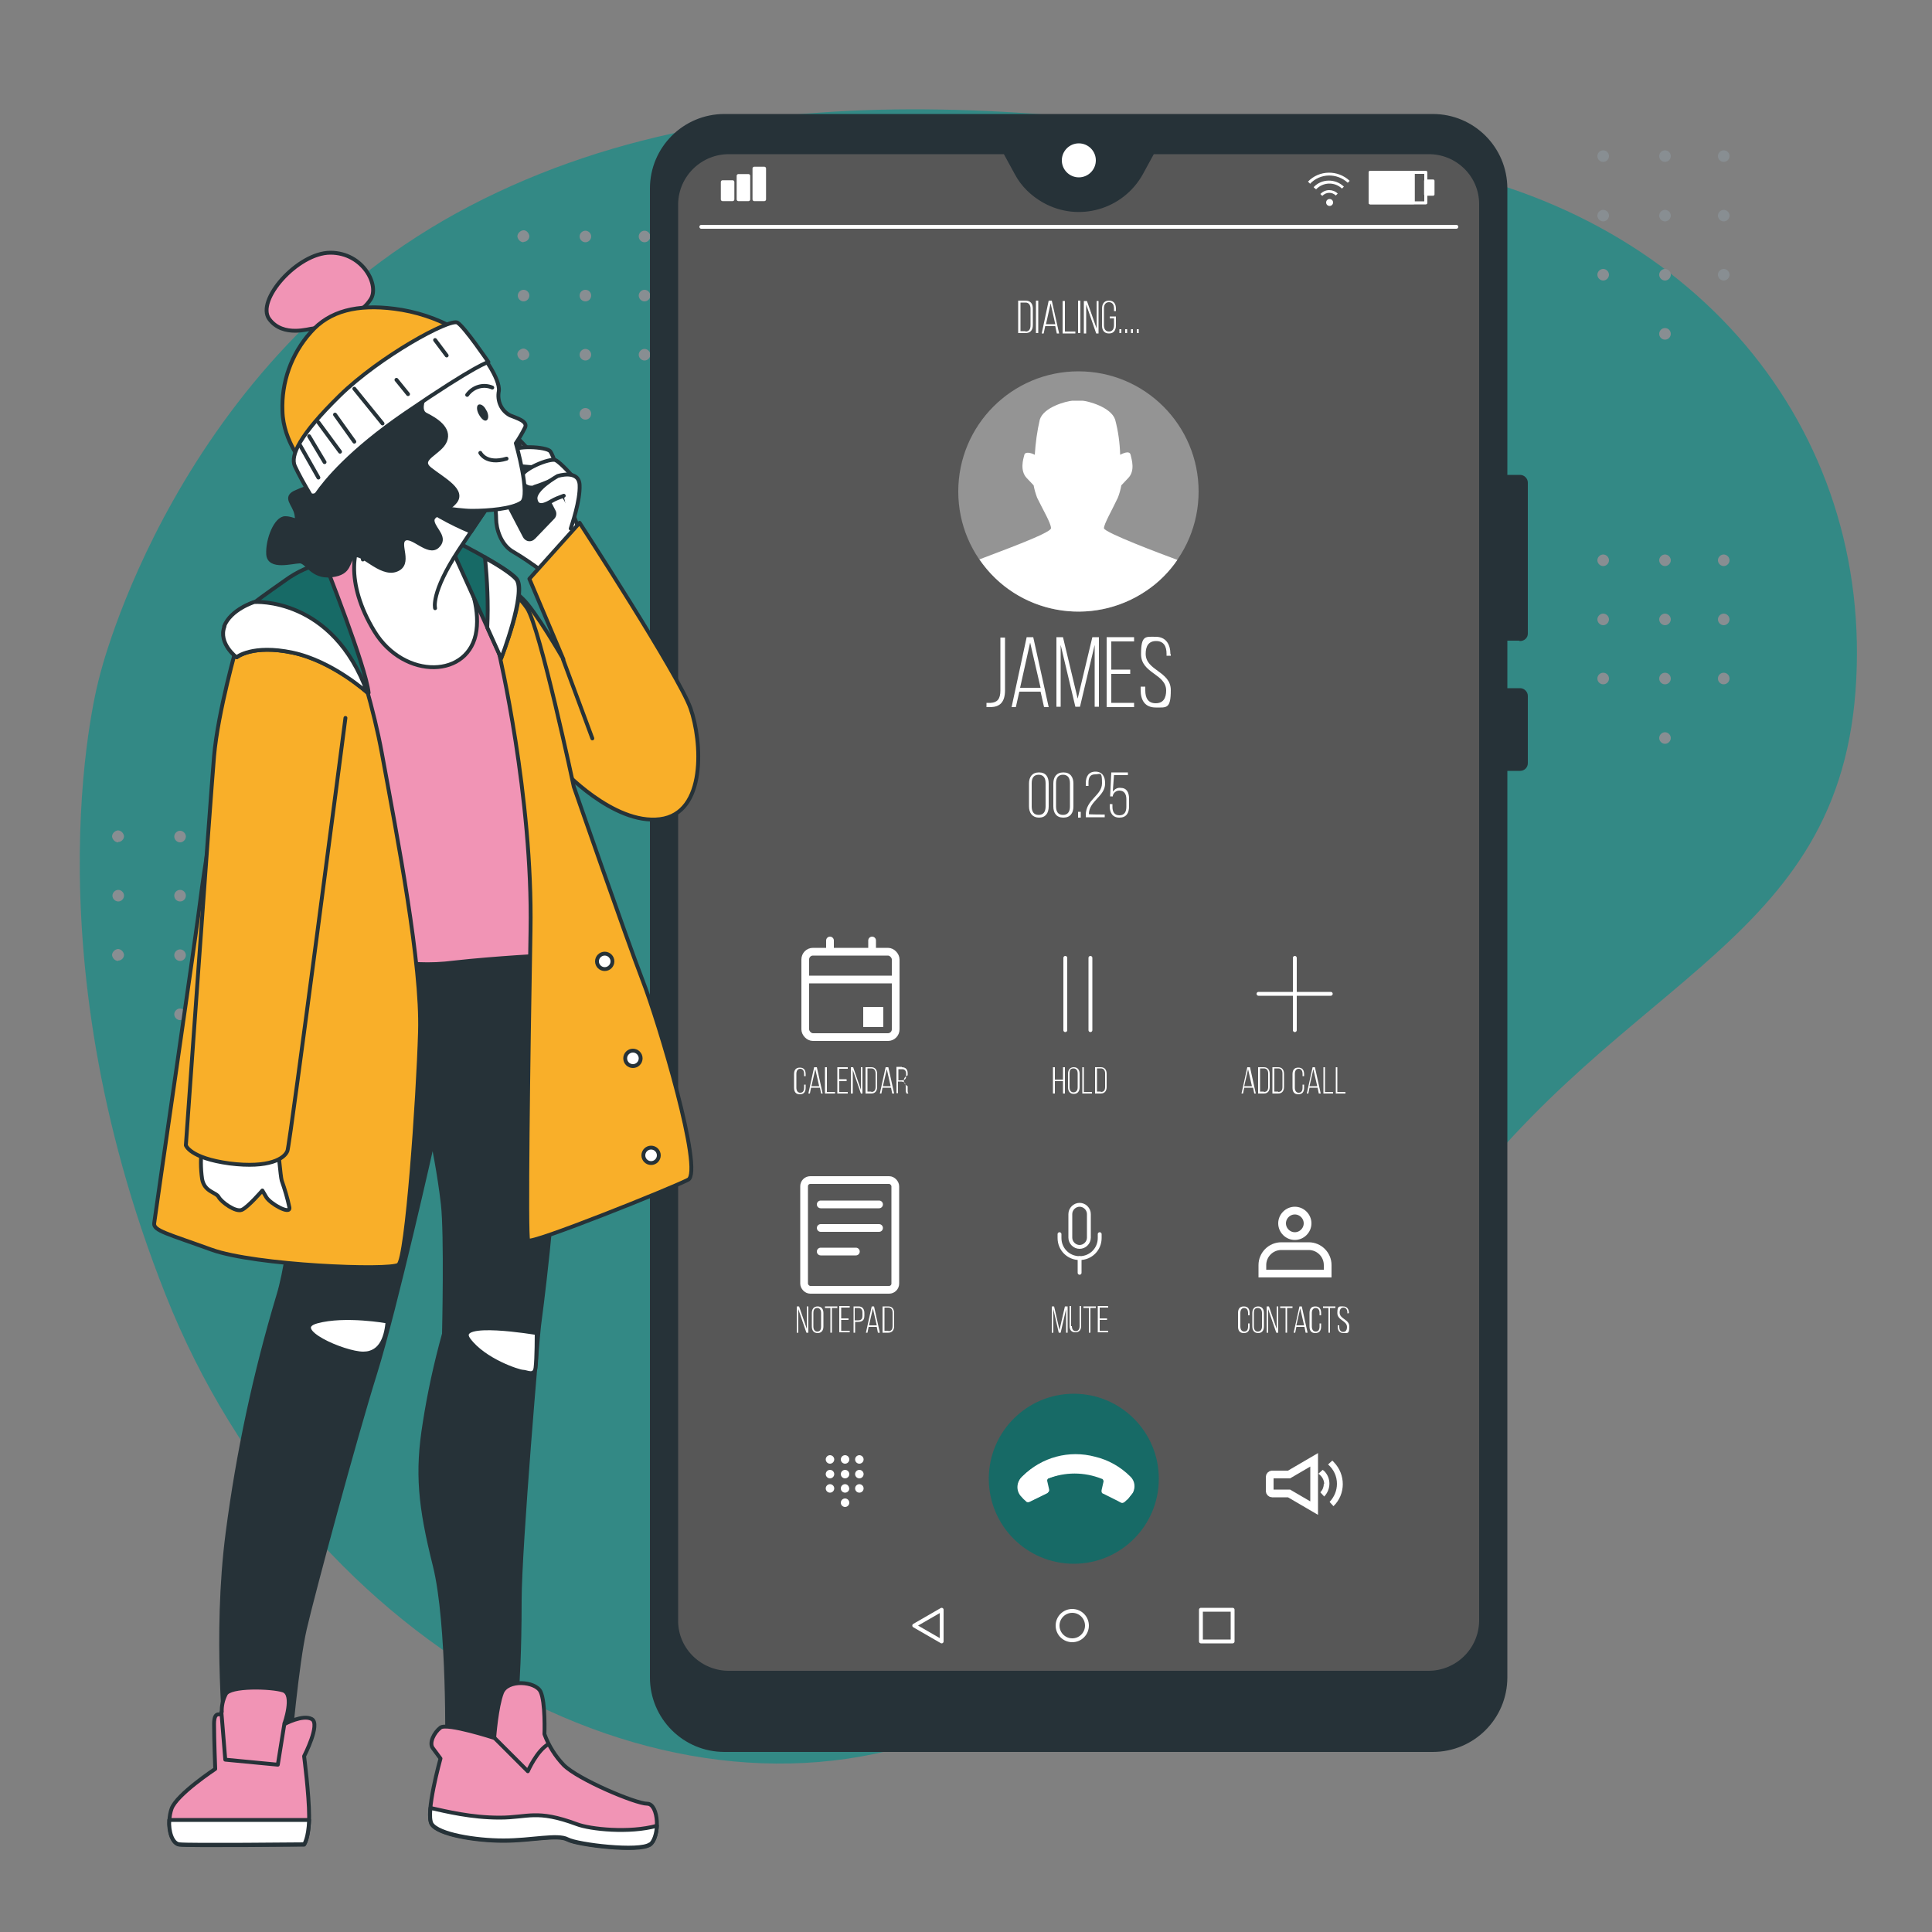 <?xml version="1.0" encoding="UTF-8"?>
<svg id="Layer_1" xmlns="http://www.w3.org/2000/svg" version="1.1" viewBox="0 0 500 500">
  <rect x="0" y="0" width="500" height="500" fill="#808080" stroke="none"/>
  <!-- Generator: Adobe Illustrator 29.0.1, SVG Export Plug-In . SVG Version: 2.1.0 Build 192)  -->
  <defs>
    <style>
      .st0 {
        fill: #338985;
      }

      .st1 {
        fill: #575757;
      }

      .st1, .st2, .st3, .st4, .st5, .st6, .st7, .st8, .st9, .st10, .st11 {
        stroke-linejoin: round;
      }

      .st1, .st2, .st3, .st4, .st5, .st6, .st7, .st8, .st9, .st10, .st11, .st12, .st13 {
        stroke-linecap: round;
      }

      .st1, .st2, .st14, .st6, .st7, .st8, .st9, .st11 {
        stroke: #263238;
      }

      .st2, .st15 {
        fill: #176a66;
      }

      .st3 {
        stroke-width: .9px;
      }

      .st3, .st4, .st5, .st10, .st12, .st13, .st16 {
        stroke: #fff;
      }

      .st3, .st4, .st6, .st17, .st18 {
        fill: #fff;
      }

      .st4 {
        stroke-width: .7px;
      }

      .st19, .st11 {
        fill: #263238;
      }

      .st5 {
        stroke-width: .8px;
      }

      .st5, .st14, .st7, .st10, .st12, .st13, .st16 {
        fill: none;
      }

      .st14, .st12, .st13, .st16 {
        stroke-miterlimit: 10;
      }

      .st8 {
        fill: #f194b5;
      }

      .st9 {
        fill: #f9af29;
      }

      .st20 {
        fill: #888e92;
      }

      .st18 {
        isolation: isolate;
        opacity: .7;
      }

      .st18, .st21 {
        display: none;
      }

      .st22 {
        fill: #949494;
      }

      .st13, .st16 {
        stroke-width: 2px;
      }
    </style>
  </defs>
  <g id="freepik--background-simple--inject-44">
    <path class="st0" d="M25.7,175.3s19.4-82.1,95.9-122c76.5-39.9,167.8-22.9,242.1-11.2,74.3,11.7,121.6,68.6,116.5,136.8-5.1,68.2-65,74.6-110.7,143-45.8,68.4-48.1,93.8-121.8,125.3-73.7,31.4-168.4-20.3-204.8-112C6.5,243.5,25.7,175.3,25.7,175.3Z"/>
    <path class="st18" d="M25.7,175.3s19.4-82.1,95.9-122c76.5-39.9,167.8-22.9,242.1-11.2,74.3,11.7,121.6,68.6,116.5,136.8-5.1,68.2-65,74.6-110.7,143-45.8,68.4-48.1,93.8-121.8,125.3-73.7,31.4-168.4-20.3-204.8-112C6.5,243.5,25.7,175.3,25.7,175.3Z"/>
  </g>
  <g id="freepik--Graphics--inject-44">
    <path class="st20" d="M414.9,146.5c-.8,0-1.5-.7-1.5-1.5,0-.8.7-1.5,1.5-1.5.8,0,1.5.7,1.5,1.5s-.7,1.5-1.5,1.5h0Z"/>
    <path class="st20" d="M430.9,146.5c-.8,0-1.5-.7-1.5-1.5,0-.8.7-1.5,1.5-1.5.8,0,1.5.7,1.5,1.5s-.7,1.5-1.5,1.5h0Z"/>
    <path class="st20" d="M446.1,146.5c-.8,0-1.5-.7-1.5-1.5,0-.8.7-1.5,1.5-1.5.8,0,1.5.7,1.5,1.5s-.7,1.5-1.5,1.5h0Z"/>
    <path class="st20" d="M414.9,161.8c-.8,0-1.5-.7-1.5-1.5,0-.8.7-1.5,1.5-1.5.8,0,1.5.7,1.5,1.5,0,0,0,0,0,0,0,.8-.7,1.5-1.5,1.5Z"/>
    <path class="st20" d="M430.9,161.8c-.8,0-1.5-.7-1.5-1.5,0-.8.7-1.5,1.5-1.5.8,0,1.5.7,1.5,1.5,0,0,0,0,0,0,0,.8-.7,1.5-1.5,1.5Z"/>
    <path class="st20" d="M446.1,161.8c-.8,0-1.5-.7-1.5-1.5,0-.8.7-1.5,1.5-1.5.8,0,1.5.7,1.5,1.5,0,0,0,0,0,0,0,.8-.7,1.5-1.5,1.5Z"/>
    <circle class="st20" cx="414.9" cy="175.6" r="1.5"/>
    <circle class="st20" cx="430.9" cy="175.6" r="1.5"/>
    <circle class="st20" cx="446.1" cy="175.6" r="1.5"/>
    <path class="st20" d="M430.9,192.5c-.8,0-1.5-.7-1.5-1.5,0-.8.7-1.5,1.5-1.5.8,0,1.5.7,1.5,1.5,0,0,0,0,0,0,0,.8-.7,1.5-1.5,1.5Z"/>
    <circle class="st20" cx="414.9" cy="40.4" r="1.5"/>
    <circle class="st20" cx="430.9" cy="40.4" r="1.5"/>
    <circle class="st20" cx="446.1" cy="40.4" r="1.5"/>
    <path class="st20" d="M414.9,57.3c-.8,0-1.5-.7-1.5-1.5,0-.8.7-1.5,1.5-1.5.8,0,1.5.7,1.5,1.5,0,0,0,0,0,0,0,.8-.7,1.5-1.5,1.5Z"/>
    <path class="st20" d="M430.9,57.3c-.8,0-1.5-.7-1.5-1.5,0-.8.7-1.5,1.5-1.5.8,0,1.5.7,1.5,1.5,0,0,0,0,0,0,0,.8-.7,1.5-1.5,1.5Z"/>
    <path class="st20" d="M446.1,57.3c-.8,0-1.5-.7-1.5-1.5,0-.8.7-1.5,1.5-1.5.8,0,1.5.7,1.5,1.5,0,0,0,0,0,0,0,.8-.7,1.5-1.5,1.5Z"/>
    <path class="st20" d="M414.9,72.6c-.8,0-1.5-.7-1.5-1.5,0-.8.7-1.5,1.5-1.5.8,0,1.5.7,1.5,1.5,0,0,0,0,0,0,0,.8-.7,1.5-1.5,1.5Z"/>
    <path class="st20" d="M430.9,72.6c-.8,0-1.5-.7-1.5-1.5,0-.8.7-1.5,1.5-1.5.8,0,1.5.7,1.5,1.5,0,0,0,0,0,0,0,.8-.7,1.5-1.5,1.5Z"/>
    <path class="st20" d="M446.1,72.6c-.8,0-1.5-.7-1.5-1.5,0-.8.7-1.5,1.5-1.5.8,0,1.5.7,1.5,1.5,0,0,0,0,0,0,0,.8-.7,1.5-1.5,1.5Z"/>
    <circle class="st20" cx="430.9" cy="86.4" r="1.5"/>
    <path class="st20" d="M30.6,218c-.8,0-1.5-.7-1.6-1.5,0-.8.7-1.5,1.5-1.6.8,0,1.5.7,1.6,1.5,0,0,0,0,0,0,0,.8-.7,1.5-1.5,1.5Z"/>
    <path class="st20" d="M46.6,218c-.8,0-1.5-.7-1.5-1.5,0-.8.7-1.5,1.5-1.5s1.5.7,1.5,1.5c0,0,0,0,0,0,0,.8-.7,1.5-1.5,1.5Z"/>
    <path class="st20" d="M61.9,218c-.8,0-1.5-.7-1.5-1.5,0-.8.7-1.5,1.5-1.5s1.5.7,1.5,1.5c0,0,0,0,0,0,0,.8-.7,1.5-1.5,1.5Z"/>
    <path class="st20" d="M30.6,233.3c-.8,0-1.5-.7-1.5-1.5,0-.8.7-1.5,1.5-1.5s1.5.7,1.5,1.5c0,0,0,0,0,0,0,.8-.7,1.5-1.5,1.5Z"/>
    <circle class="st20" cx="46.6" cy="231.8" r="1.5"/>
    <path class="st20" d="M61.9,233.3c-.8,0-1.5-.7-1.5-1.5s.7-1.5,1.5-1.5,1.5.7,1.5,1.5h0c0,.8-.7,1.5-1.5,1.5Z"/>
    <path class="st20" d="M30.6,248.7c-.8,0-1.5-.7-1.6-1.5,0-.8.7-1.5,1.5-1.6.8,0,1.5.7,1.6,1.5,0,0,0,0,0,0,0,.8-.7,1.5-1.5,1.5Z"/>
    <path class="st20" d="M46.6,248.7c-.8,0-1.5-.7-1.5-1.5,0-.8.7-1.5,1.5-1.5s1.5.7,1.5,1.5c0,0,0,0,0,0,0,.8-.7,1.5-1.5,1.5Z"/>
    <path class="st20" d="M61.9,248.7c-.8,0-1.5-.7-1.5-1.5,0-.8.7-1.5,1.5-1.5.8,0,1.5.7,1.5,1.5,0,0,0,0,0,0,0,.8-.7,1.5-1.5,1.5Z"/>
    <path class="st20" d="M46.6,264c-.8,0-1.5-.7-1.5-1.5,0-.8.7-1.5,1.5-1.5s1.5.7,1.5,1.5c0,0,0,0,0,0,0,.8-.7,1.5-1.5,1.5Z"/>
    <path class="st20" d="M135.5,62.7c-.8,0-1.5-.7-1.6-1.5,0-.8.7-1.5,1.5-1.6s1.5.7,1.6,1.5c0,0,0,0,0,0,0,.8-.7,1.5-1.5,1.5Z"/>
    <path class="st20" d="M151.5,62.7c-.8,0-1.5-.7-1.5-1.5s.7-1.5,1.5-1.5c.8,0,1.5.7,1.5,1.5,0,0,0,0,0,0,0,.8-.7,1.5-1.5,1.5Z"/>
    <path class="st20" d="M166.8,62.7c-.8,0-1.5-.7-1.5-1.5s.7-1.5,1.5-1.5c.8,0,1.5.7,1.5,1.5,0,0,0,0,0,0,0,.8-.7,1.5-1.5,1.5Z"/>
    <path class="st20" d="M135.5,78c-.8,0-1.5-.7-1.5-1.5,0-.8.7-1.5,1.5-1.5.8,0,1.5.7,1.5,1.5,0,0,0,0,0,0,0,.8-.7,1.5-1.5,1.5Z"/>
    <circle class="st20" cx="151.5" cy="76.5" r="1.5"/>
    <path class="st20" d="M166.8,78c-.8,0-1.5-.7-1.5-1.5s.7-1.5,1.5-1.5c.8,0,1.5.7,1.5,1.5h0c0,.8-.7,1.5-1.5,1.5Z"/>
    <path class="st20" d="M135.5,93.3c-.8,0-1.5-.7-1.6-1.5s.7-1.5,1.5-1.6c.8,0,1.5.7,1.6,1.5,0,0,0,0,0,0,0,.8-.7,1.5-1.5,1.5Z"/>
    <path class="st20" d="M151.5,93.3c-.8,0-1.5-.7-1.5-1.5s.7-1.5,1.5-1.5c.8,0,1.5.7,1.5,1.5,0,0,0,0,0,0,0,.8-.7,1.5-1.5,1.5Z"/>
    <path class="st20" d="M166.8,93.3c-.8,0-1.5-.7-1.5-1.5s.7-1.5,1.5-1.5c.8,0,1.5.7,1.5,1.5,0,0,0,0,0,0,0,.8-.7,1.5-1.5,1.5Z"/>
    <circle class="st20" cx="151.5" cy="107.1" r="1.5"/>
  </g>
  <g id="freepik--Device--inject-44">
    <path class="st11" d="M393.4,165.4c.8,0,1.5-.6,1.5-1.4,0,0,0,0,0,0v-39.1c0-.8-.7-1.5-1.5-1.5h-3.8V48.8c0-10.4-8.4-18.8-18.8-18.8h-183.3c-10.4,0-18.8,8.4-18.8,18.8v385.3c0,10.4,8.4,18.8,18.8,18.8h183.3c10.4,0,18.8-8.4,18.8-18.8v-235.1h3.8c.8,0,1.5-.6,1.5-1.5v-17.4c0-.8-.7-1.5-1.5-1.5h-3.8v-13.3h3.8ZM383.3,419.5c0,7.5-6.3,13.5-13.8,13.4,0,0,0,0,0,0h-180.7c-7.5.1-13.7-5.9-13.8-13.4,0,0,0,0,0,0V52.8c0-7.5,6.2-13.5,13.7-13.4,0,0,0,0,0,0h71.3l3,5.5c5,8.9,16.2,12.1,25.1,7.1,3-1.7,5.5-4.1,7.1-7.1l3-5.5h71.2c7.5,0,13.7,5.9,13.7,13.4,0,0,0,0,0,0v366.7Z"/>
    <path class="st6" d="M284.1,41.5c0-2.7-2.2-4.9-4.9-4.9-2.7,0-4.9,2.2-4.9,4.9s2.2,4.9,4.9,4.9c0,0,0,0,0,0,2.7,0,4.9-2.2,4.9-4.9h0Z"/>
    <path class="st1" d="M369.5,39.4h-71.2l-3,5.5c-5,8.9-16.2,12.1-25.1,7.1-3-1.7-5.5-4.1-7.1-7.1l-3-5.5h-71.3c-7.5-.1-13.7,5.9-13.8,13.4,0,0,0,0,0,0v366.7c0,7.5,6.3,13.5,13.8,13.4,0,0,0,0,0,0h180.7c7.5.1,13.7-5.9,13.8-13.4,0,0,0,0,0,0V52.8c0-7.5-6.2-13.5-13.7-13.4,0,0,0,0,0,0Z"/>
    <path class="st17" d="M215.9,377.7c0,.6-.5,1.1-1.1,1.1s-1.1-.5-1.1-1.1c0-.6.5-1.1,1.1-1.1.6,0,1.1.5,1.1,1.1,0,0,0,0,0,0Z"/>
    <path class="st17" d="M219.8,377.7c0,.6-.5,1.1-1.1,1.1s-1.1-.5-1.1-1.1c0-.6.5-1.1,1.1-1.1.6,0,1.1.5,1.1,1.1,0,0,0,0,0,0Z"/>
    <path class="st17" d="M223.5,377.7c0,.6-.5,1.1-1.1,1.1s-1.1-.5-1.1-1.1c0-.6.5-1.1,1.1-1.1h0c.6,0,1.1.5,1.1,1.1Z"/>
    <path class="st17" d="M215.9,381.5c0,.6-.5,1.1-1.1,1.1s-1.1-.5-1.1-1.1c0-.6.5-1.1,1.1-1.1.6,0,1.1.5,1.1,1.1,0,0,0,0,0,0Z"/>
    <path class="st17" d="M219.8,381.5c0,.6-.5,1.1-1.1,1.1s-1.1-.5-1.1-1.1c0-.6.5-1.1,1.1-1.1.6,0,1.1.5,1.1,1.1,0,0,0,0,0,0Z"/>
    <path class="st17" d="M223.5,381.5c0,.6-.5,1.1-1.1,1.1s-1.1-.5-1.1-1.1c0-.6.5-1.1,1.1-1.1h0c.6,0,1.1.5,1.1,1.1Z"/>
    <path class="st17" d="M215.9,385.2c0,.6-.5,1.1-1.1,1.1s-1.1-.5-1.1-1.1c0-.6.5-1.1,1.1-1.1.6,0,1.1.5,1.1,1.1,0,0,0,0,0,0Z"/>
    <path class="st17" d="M219.8,385.2c0,.6-.5,1.1-1.1,1.1s-1.1-.5-1.1-1.1c0-.6.5-1.1,1.1-1.1,0,0,0,0,0,0,.6,0,1,.5,1.1,1.1Z"/>
    <path class="st17" d="M223.5,385.2c0,.6-.5,1.1-1.1,1.1s-1.1-.5-1.1-1.1c0-.6.5-1.1,1.1-1.1h0c.6,0,1.1.5,1.1,1.1Z"/>
    <path class="st17" d="M219.8,388.9c0,.6-.5,1.1-1.1,1.1-.6,0-1.1-.5-1.1-1.1s.5-1.1,1.1-1.1c.6,0,1.1.5,1.1,1.1Z"/>
    <path class="st13" d="M340.1,377.8l-6.5,3.8h-4.4c-.3,0-.6.3-.6.6v3.7c0,.3.3.6.6.6h4.4l6.5,3.8v-12.4Z"/>
    <path class="st17" d="M346,384c0,1.8-.7,3.4-1.9,4.7l1,1.1c3.2-3.1,3.2-8.2.1-11.4-.1-.1-.3-.3-.4-.4l-1.1,1c1.5,1.3,2.3,3.1,2.3,5Z"/>
    <path class="st17" d="M342.6,384c0,.8-.3,1.6-.9,2.2l1,1.1c1.8-1.9,1.8-4.8,0-6.6-.1-.1-.3-.2-.4-.3l-1.1,1c.9.6,1.5,1.6,1.5,2.7Z"/>
    <polygon class="st10" points="236.6 420.7 243.7 424.8 243.7 416.6 236.6 420.7"/>
    <path class="st10" d="M281.3,420.7c0-2.1-1.7-3.8-3.8-3.8-2.1,0-3.8,1.7-3.8,3.8,0,2.1,1.7,3.8,3.8,3.8,0,0,0,0,0,0,2.1,0,3.8-1.7,3.8-3.8Z"/>
    <rect class="st10" x="310.8" y="416.6" width="8.2" height="8.2"/>
    <rect class="st5" x="354.6" y="44.6" width="14.4" height="7.9"/>
    <rect class="st4" x="354.6" y="44.6" width="11.2" height="7.9"/>
    <rect class="st4" x="368.9" y="46.8" width="2" height="3.5"/>
    <rect class="st3" x="187" y="47.1" width="2.6" height="4.5"/>
    <rect class="st3" x="191.1" y="45.5" width="2.6" height="6.1"/>
    <rect class="st3" x="195.2" y="43.6" width="2.6" height="8"/>
    <line class="st10" x1="181.5" y1="58.7" x2="376.9" y2="58.7"/>
    <path class="st17" d="M345,52.4c0-.5-.4-.9-.9-.9s-.9.4-.9.9.4.9.9.9.9-.4.9-.9h0Z"/>
    <path class="st17" d="M339,47.6c2.6-2.8,7-2.9,9.8-.3,0,0,0,0,0,0l.5-.5c-3.1-2.9-7.9-2.8-10.8.2,0,0,0,0,0,0l.5.5Z"/>
    <path class="st17" d="M340,48.5l.6.5c1.8-1.9,4.8-2,6.7-.2,0,0,0,0,0,0l.5-.5c-2.2-2.1-5.7-2.1-7.8.1,0,0,0,0,0,0h0Z"/>
    <path class="st17" d="M341.7,50.2l.5.5c.5-.5,1.1-.8,1.8-.8.6,0,1.2.2,1.7.7l.5-.5c-.6-.6-1.4-.9-2.2-.9-.9,0-1.7.4-2.3,1Z"/>
    <circle class="st22" cx="279.1" cy="127.2" r="31.1"/>
    <path class="st17" d="M253.5,144.8c9.7,14.2,29.1,17.7,43.3,8,3.1-2.1,5.8-4.8,7.9-7.9-3.8-1.4-19-7.1-19-8.2s2.1-4.7,3.6-7.9c.4-1,.7-2.1.9-3.2l1.8-1.9c1.8-1.9.9-4.7.6-6s-2.3-.2-2.7,0c-.1-3.1-.5-6.1-1.3-9.1-1.1-3.3-7.1-4.8-8.4-4.9h-2.7c-1.4.1-7.4,1.6-8.4,4.9-.7,3-1.1,6-1.3,9.1-.3-.2-2.4-1.1-2.7,0s-1.2,4.1.6,6l1.8,1.9c.2,1.1.5,2.1.9,3.2,1.5,3.1,3.6,6.6,3.6,7.9s-14.3,6.4-18.6,8.1Z"/>
    <path class="st17" d="M255.3,181.9c.4,0,.7,0,1.1,0,1.7-.1,2.5-1,2.5-3.2v-13.7h1.2v13.6c0,3.2-1.4,4.3-3.6,4.4-.4,0-.8,0-1.2,0v-1.1Z"/>
    <path class="st17" d="M263.8,179l-.9,4h-1.1l3.9-18.1h1.7l4,18.1h-1.2l-.9-4h-5.6ZM264,178h5.3l-2.7-11.7-2.6,11.7Z"/>
    <path class="st17" d="M279.4,182.9h-1.1l-3.8-16v16h-1.1v-18h1.7l3.8,15.9,3.8-15.9h1.7v18h-1.1v-16l-3.8,16Z"/>
    <path class="st17" d="M292.5,173.3v1.1h-4.9v7.5h5.9v1.1h-7.1v-18.1h7.1v1.1h-5.9v7.3h4.9Z"/>
    <path class="st17" d="M303,169.3v.4h-1.1v-.5c0-1.9-.7-3.3-2.7-3.3s-2.7,1.4-2.7,3.3c0,4.4,6.5,4.5,6.5,9.4s-1.1,4.5-3.9,4.5-3.9-1.9-3.9-4.5v-.9h1.2v1c0,1.9.7,3.3,2.7,3.3s2.7-1.4,2.7-3.3c0-4.3-6.5-4.4-6.5-9.4s1.2-4.5,3.8-4.5,3.8,1.9,3.8,4.5Z"/>
    <path class="st17" d="M266.3,202.8c0-1.7.8-2.9,2.6-2.9s2.5,1.2,2.5,2.9v5.9c0,1.7-.8,2.9-2.5,2.9s-2.6-1.2-2.6-2.9v-5.9ZM267,208.7c0,1.3.5,2.2,1.8,2.2s1.8-.9,1.8-2.2v-6c0-1.3-.5-2.2-1.8-2.2s-1.8.9-1.8,2.2v6Z"/>
    <path class="st17" d="M272.6,202.8c0-1.7.8-2.9,2.6-2.9s2.6,1.2,2.6,2.9v5.9c0,1.7-.8,2.9-2.6,2.9s-2.6-1.2-2.6-2.9v-5.9ZM273.3,208.7c0,1.3.5,2.2,1.8,2.2s1.8-.9,1.8-2.2v-6c0-1.3-.5-2.2-1.8-2.2s-1.8.9-1.8,2.2v6Z"/>
    <path class="st17" d="M279.7,210.1v1.5h-.7v-1.5h.7Z"/>
    <path class="st17" d="M286,202.8c0,3.3-4.2,4.5-4.2,7.9h0c0,.1,4.1.1,4.1.1v.7h-4.9v-.6c0-4,4.2-5,4.2-8.2s-.4-2.3-1.8-2.3-1.7,1-1.7,2.2v.8h-.7v-.7c0-1.7.7-3,2.5-3s2.5,1.3,2.5,3Z"/>
    <path class="st17" d="M288.1,204.8c.4-.6,1.1-1,1.9-.9,1.6,0,2.2,1.2,2.2,2.8v2c0,1.7-.7,2.9-2.5,2.9s-2.5-1.3-2.5-2.9v-.6h.7v.7c0,1.3.5,2.2,1.8,2.2s1.8-.9,1.8-2.2v-2c0-1.2-.5-2.2-1.8-2.2-.8,0-1.5.5-1.7,1.3v.2h-.7l.3-6.2h4.3v.7h-3.6l-.3,4.1Z"/>
    <rect class="st16" x="208.4" y="246.3" width="23.4" height="22.1" rx="2" ry="2"/>
    <line class="st16" x1="209.1" y1="253.5" x2="231.8" y2="253.5"/>
    <rect class="st17" x="223.4" y="260.6" width="5.2" height="5.2"/>
    <line class="st13" x1="214.8" y1="246.1" x2="214.8" y2="243.4"/>
    <line class="st13" x1="225.7" y1="246.1" x2="225.7" y2="243.4"/>
    <rect class="st13" x="208.1" y="305.4" width="23.6" height="28.4" rx="1.6" ry="1.6"/>
    <line class="st13" x1="212.4" y1="311.7" x2="227.5" y2="311.7"/>
    <line class="st13" x1="212.4" y1="317.8" x2="227.5" y2="317.8"/>
    <line class="st13" x1="212.4" y1="323.9" x2="221.5" y2="323.9"/>
    <path class="st12" d="M284.6,319.4v1c0,2.9-2.3,5.2-5.2,5.2,0,0,0,0,0,0h0c-2.9,0-5.2-2.3-5.2-5.2h0v-1"/>
    <path class="st12" d="M279.4,322.7h0c-1.3,0-2.4-1.1-2.4-2.4v-6.1c0-1.3,1.1-2.4,2.4-2.4h0c1.3,0,2.4,1.1,2.4,2.4v6.1c0,1.3-1.1,2.4-2.4,2.4Z"/>
    <line class="st12" x1="279.4" y1="325.6" x2="279.4" y2="329.4"/>
    <path class="st13" d="M338.4,316.6c0,1.8-1.5,3.3-3.3,3.3s-3.3-1.5-3.3-3.3,1.5-3.3,3.3-3.3h0c1.8,0,3.3,1.5,3.3,3.3,0,0,0,0,0,0Z"/>
    <path class="st13" d="M331.6,322.5h7.1c2.7,0,4.9,2.2,4.9,4.9v2.2h-16.9v-2.2c0-2.7,2.2-4.9,4.9-4.9Z"/>
    <line class="st12" x1="275.7" y1="247.9" x2="275.7" y2="266.6"/>
    <line class="st12" x1="282.2" y1="247.9" x2="282.2" y2="266.6"/>
    <line class="st12" x1="335.1" y1="247.9" x2="335.1" y2="266.6"/>
    <line class="st12" x1="344.4" y1="257.2" x2="325.7" y2="257.2"/>
    <path class="st17" d="M208.5,277.9v.6h-.4v-.6c0-.7-.3-1.3-1-1.3s-1,.6-1,1.3v3.6c0,.7.3,1.3,1,1.3s1-.5,1-1.3v-.8h.4v.8c0,1-.4,1.7-1.5,1.7s-1.5-.7-1.5-1.7v-3.5c0-1,.4-1.7,1.5-1.7s1.5.7,1.5,1.7Z"/>
    <path class="st17" d="M209.9,281.5l-.3,1.5h-.4l1.5-6.8h.7l1.5,6.8h-.4l-.3-1.5h-2.1ZM210,281.1h2l-1-4.4-1,4.4Z"/>
    <path class="st17" d="M213.5,283v-6.8h.5v6.4h2.1v.4h-2.6Z"/>
    <path class="st17" d="M219.1,279.4v.4h-1.9v2.8h2.2v.4h-2.7v-6.8h2.7v.4h-2.2v2.7h1.9Z"/>
    <path class="st17" d="M220.6,283h-.4v-6.8h.6l2,5.8v-5.8h.4v6.8h-.4l-2.1-6.1v6.1Z"/>
    <path class="st17" d="M225.5,276.2c1,0,1.5.7,1.5,1.7v3.4c0,1-.5,1.7-1.5,1.7h-1.5v-6.8h1.5ZM225.5,282.6c.8,0,1.1-.5,1.1-1.3v-3.5c0-.7-.3-1.3-1.1-1.3h-1v6h1Z"/>
    <path class="st17" d="M228.4,281.5l-.3,1.5h-.4l1.5-6.8h.7l1.5,6.8h-.5l-.3-1.5h-2.1ZM228.5,281.1h2l-1-4.4-1,4.4Z"/>
    <path class="st17" d="M233.4,276.2c1,0,1.5.6,1.5,1.5v.6c-.8.3-1.2,1.1-.9,1.9.2.4.5.7.9.9v1.1c0,.3,0,.6.2.8h-.5c-.1-.3-.2-.5-.2-.8v-1.1c0-.9-.5-1.2-1.3-1.2h-.7v3h-.4v-6.8h1.4ZM233.2,279.6c.8,0,1.3-.2,1.3-1.1v-.6c0-.7-.3-1.2-1-1.2h-1v2.9h.8Z"/>
    <path class="st17" d="M273,279.8v3.2h-.5v-6.8h.5v3.2h2.1v-3.2h.5v6.8h-.5v-3.2h-2.1Z"/>
    <path class="st17" d="M276.4,277.9c0-1,.5-1.7,1.5-1.7s1.5.7,1.5,1.7v3.5c0,1-.5,1.7-1.5,1.7s-1.5-.7-1.5-1.7v-3.5ZM276.8,281.4c0,.7.3,1.3,1,1.3s1.1-.5,1.1-1.3v-3.6c0-.7-.3-1.3-1.1-1.3s-1,.5-1,1.3v3.6Z"/>
    <path class="st17" d="M280.1,283v-6.8h.4v6.4h2.1v.4h-2.6Z"/>
    <path class="st17" d="M284.9,276.2c1,0,1.5.7,1.5,1.7v3.4c0,1-.5,1.7-1.5,1.7h-1.5v-6.8h1.5ZM284.9,282.6c.8,0,1.1-.5,1.1-1.3v-3.5c0-.7-.3-1.3-1.1-1.3h-1v6h1Z"/>
    <path class="st17" d="M322,281.5l-.3,1.5h-.4l1.5-6.8h.7l1.5,6.8h-.4l-.3-1.5h-2.1ZM322,281.1h2l-1-4.4-1,4.4Z"/>
    <path class="st17" d="M327.1,276.2c1,0,1.5.7,1.5,1.7v3.4c0,1-.5,1.7-1.5,1.7h-1.5v-6.8h1.5ZM327.1,282.6c.8,0,1.1-.5,1.1-1.3v-3.5c0-.7-.3-1.3-1.1-1.3h-1v6h1Z"/>
    <path class="st17" d="M330.8,276.2c1,0,1.5.7,1.5,1.7v3.4c0,1-.5,1.7-1.5,1.7h-1.5v-6.8h1.5ZM330.8,282.6c.8,0,1.1-.5,1.1-1.3v-3.5c0-.7-.3-1.3-1.1-1.3h-1v6h1Z"/>
    <path class="st17" d="M337.5,277.9v.6h-.4v-.6c0-.7-.3-1.3-1-1.3s-1,.6-1,1.3v3.6c0,.7.3,1.3,1,1.3s1-.5,1-1.3v-.8h.4v.8c0,1-.4,1.7-1.5,1.7s-1.5-.7-1.5-1.7v-3.5c0-1,.4-1.7,1.5-1.7s1.5.7,1.5,1.7Z"/>
    <path class="st17" d="M338.9,281.5l-.3,1.5h-.4l1.5-6.8h.6l1.5,6.8h-.5l-.3-1.5h-2.1ZM338.9,281.1h2l-1-4.4-1,4.4Z"/>
    <path class="st17" d="M342.5,283v-6.8h.4v6.4h2.1v.4h-2.6Z"/>
    <path class="st17" d="M345.7,283v-6.8h.4v6.4h2.1v.4h-2.6Z"/>
    <path class="st17" d="M323.4,339.8v.6h-.4v-.6c0-.7-.3-1.3-1-1.3s-1,.6-1,1.3v3.5c0,.7.3,1.3,1,1.3s1-.5,1-1.3v-.8h.4v.8c0,1-.4,1.7-1.5,1.7s-1.5-.7-1.5-1.7v-3.5c0-1,.4-1.7,1.5-1.7s1.5.7,1.5,1.7Z"/>
    <path class="st17" d="M324.1,339.8c0-1,.5-1.7,1.5-1.7s1.5.7,1.5,1.7v3.5c0,1-.5,1.7-1.5,1.7s-1.5-.7-1.5-1.7v-3.5ZM324.5,343.3c0,.7.3,1.3,1,1.3s1.1-.5,1.1-1.3v-3.5c0-.7-.3-1.3-1.1-1.3s-1,.5-1,1.3v3.5Z"/>
    <path class="st17" d="M328.2,344.9h-.4v-6.8h.6l2,5.8v-5.8h.4v6.8h-.5l-2.1-6.1v6.1Z"/>
    <path class="st17" d="M332.7,344.9v-6.4h-1.4v-.4h3.2v.4h-1.4v6.4h-.4Z"/>
    <path class="st17" d="M335.5,343.4l-.3,1.5h-.4l1.5-6.8h.6l1.5,6.8h-.5l-.3-1.5h-2.2ZM335.5,343h2l-1-4.4-1,4.4Z"/>
    <path class="st17" d="M341.9,339.8v.6h-.4v-.6c0-.7-.3-1.3-1-1.3s-1,.6-1,1.3v3.5c0,.7.3,1.3,1,1.3s1-.5,1-1.3v-.8h.4v.8c0,1-.4,1.7-1.5,1.7s-1.5-.7-1.5-1.7v-3.5c0-1,.4-1.7,1.5-1.7s1.5.7,1.5,1.7Z"/>
    <path class="st17" d="M343.8,344.9v-6.4h-1.4v-.4h3.2v.4h-1.4v6.4h-.4Z"/>
    <path class="st17" d="M349.1,339.8h0c0,.1-.4.1-.4.1v-.2c0-.7-.3-1.3-1-1.3s-1,.5-1,1.3c0,1.7,2.5,1.7,2.5,3.6s-.4,1.7-1.5,1.7-1.5-.7-1.5-1.7v-.3h.4v.4c0,.7.3,1.3,1,1.3s1-.5,1-1.3c0-1.6-2.5-1.7-2.5-3.6s.5-1.7,1.5-1.7,1.5.7,1.5,1.7Z"/>
    <path class="st17" d="M274.4,344.9h-.4l-1.4-6.1v6.1h-.4v-6.8h.6l1.4,6.1,1.4-6.1h.7v6.8h-.4v-6.1l-1.4,6.1Z"/>
    <path class="st17" d="M277.4,343.2c0,.7.3,1.3,1,1.3s1-.6,1-1.3v-5.2h.4v5.1c0,1-.4,1.7-1.5,1.7s-1.5-.7-1.5-1.7v-5.1h.4v5.2Z"/>
    <path class="st17" d="M281.8,344.9v-6.4h-1.4v-.4h3.2v.4h-1.4v6.4h-.5Z"/>
    <path class="st17" d="M286.5,341.2v.4h-1.9v2.8h2.2v.4h-2.7v-6.8h2.7v.4h-2.2v2.8h1.9Z"/>
    <path class="st17" d="M206.6,344.9h-.4v-6.8h.6l2,5.8v-5.8h.4v6.8h-.5l-2.1-6.1v6.1Z"/>
    <path class="st17" d="M210.1,339.8c0-1,.5-1.7,1.5-1.7s1.5.7,1.5,1.7v3.5c0,1-.5,1.7-1.5,1.7s-1.5-.7-1.5-1.7v-3.5ZM210.5,343.3c0,.7.3,1.3,1,1.3s1-.5,1-1.3v-3.5c0-.7-.3-1.3-1-1.3s-1,.5-1,1.3v3.5Z"/>
    <path class="st17" d="M214.9,344.9v-6.4h-1.4v-.4h3.2v.4h-1.4v6.4h-.5Z"/>
    <path class="st17" d="M219.6,341.2v.4h-1.9v2.8h2.2v.4h-2.7v-6.8h2.7v.4h-2.2v2.8h1.9Z"/>
    <path class="st17" d="M222.2,338.1c1,0,1.5.7,1.5,1.7v.7c0,1.1-.5,1.6-1.6,1.6h-.8v2.8h-.4v-6.8h1.4ZM222.1,341.7c.8,0,1.1-.4,1.1-1.2v-.8c0-.7-.3-1.2-1-1.2h-1v3.2h.9Z"/>
    <path class="st17" d="M224.8,343.4l-.3,1.5h-.4l1.5-6.8h.6l1.5,6.8h-.5l-.3-1.5h-2.1ZM224.9,343h2l-1-4.4-1,4.4Z"/>
    <path class="st17" d="M229.9,338.1c1,0,1.5.7,1.5,1.7v3.4c0,1-.5,1.7-1.5,1.7h-1.5v-6.8h1.5ZM229.9,344.5c.8,0,1.1-.5,1.1-1.3v-3.5c0-.7-.3-1.3-1.1-1.3h-1v6h1Z"/>
    <circle class="st15" cx="277.9" cy="382.7" r="22"/>
    <path class="st17" d="M291.8,388c.4-.5.8-1,1.2-1.5.8-1.4.5-3.1-.7-4.2-2.5-2.5-5.6-4.3-9.1-5.1-6.7-1.8-13.8.2-18.7,5-1.4,1.3-1.6,3.4-.4,4.9.5.6,1,1.1,1.6,1.6.2.1.5.1.7,0,1.5-.7,3-1.5,4.5-2.2.3-.1.5-.5.4-.8,0,0,0,0,0,0-.2-.7-.3-1.5-.5-2.2-.1-.3,0-.7.3-.8,0,0,0,0,0,0,4.5-1.8,9.5-1.8,14,0,.3,0,.5.4.5.7,0,0,0,0,0,0-.2.7-.3,1.5-.5,2.2-.1.4,0,.9.5,1,0,0,0,0,0,0,1.2.6,2.4,1.2,3.6,1.8,1.5.8,1.1.8,2.4-.3Z"/>
    <path class="st17" d="M291.8,388c-1.2,1.1-.8,1.1-2.3.3-1.2-.6-2.4-1.2-3.6-1.8-.4-.1-.7-.6-.5-1,0,0,0,0,0,0,.2-.7.3-1.5.5-2.2.1-.3,0-.7-.4-.8,0,0,0,0,0,0-4.5-1.8-9.5-1.8-14,0-.3,0-.5.4-.5.7,0,0,0,0,0,0,.2.7.3,1.5.5,2.2.1.3,0,.7-.4.9,0,0,0,0,0,0-1.5.7-3,1.5-4.5,2.2-.2.1-.5.1-.7,0-.6-.5-1.1-1-1.6-1.6-1.2-1.5-1.1-3.6.4-4.9,4.9-4.9,12-6.8,18.7-5,3.4.8,6.6,2.6,9.1,5.1,1.2,1.1,1.4,2.8.7,4.2-.4.5-.8,1-1.2,1.5Z"/>
    <path class="st17" d="M265.4,77.8c1.3,0,1.9.8,1.9,2.1v4.2c0,1.3-.6,2.1-1.9,2.1h-1.9v-8.4h1.9ZM265.4,85.8c.9,0,1.3-.6,1.3-1.6v-4.3c0-.9-.4-1.6-1.3-1.6h-1.3v7.4h1.3Z"/>
    <path class="st17" d="M268.7,77.8v8.4h-.6v-8.4h.6Z"/>
    <path class="st17" d="M270.5,84.4l-.4,1.9h-.5l1.8-8.5h.8l1.9,8.5h-.6l-.4-1.9h-2.6ZM270.6,83.9h2.5l-1.2-5.4-1.2,5.4Z"/>
    <path class="st17" d="M275,86.3v-8.4h.6v7.9h2.7v.5h-3.2Z"/>
    <path class="st17" d="M279.6,77.8v8.4h-.6v-8.4h.6Z"/>
    <path class="st17" d="M281,86.3h-.5v-8.4h.8l2.5,7.1v-7.1h.5v8.4h-.6l-2.6-7.5v7.5Z"/>
    <path class="st17" d="M288.8,79.9v.6h-.5v-.7c0-.9-.4-1.6-1.3-1.6s-1.3.7-1.3,1.6v4.4c0,.9.4,1.6,1.3,1.6s1.3-.7,1.3-1.6v-1.8h-1.1v-.5h1.6v2.3c0,1.2-.5,2.1-1.8,2.1s-1.8-.9-1.8-2.1v-4.3c0-1.2.5-2.1,1.8-2.1s1.8.9,1.8,2.1Z"/>
    <path class="st17" d="M290.2,85.2v1h-.5v-1h.5Z"/>
    <path class="st17" d="M291.7,85.2v1h-.5v-1h.5Z"/>
    <path class="st17" d="M293.2,85.2v1h-.5v-1h.5Z"/>
    <path class="st17" d="M294.7,85.2v1h-.5v-1h.5Z"/>
  </g>
  <g id="freepik--Character--inject-44">
    <path class="st6" d="M139.7,147.4c-2.2-1.6-4.5-3.2-6.9-4.6-3.2-1.8-4.4-6-4.4-8.5s-.7-5.3-.2-6.9.7-16.1,2.3-16.5,11.3,10.5,15.4,17.5c2.4,3.9,4,8.2,4.8,12.6l-11,6.4Z"/>
    <path class="st11" d="M126.6,121.2l9.2,17.6c.4.7,1.2,1,1.9.6.1,0,.2-.2.4-.3l5-5.2c.4-.4.5-1.1.2-1.6l-9.2-17.8c-.4-.7-1.2-1-1.9-.6-.1,0-.3.2-.4.3l-5,5.4c-.4.4-.5,1.1-.2,1.6Z"/>
    <path class="st6" d="M144.6,122.7s-1.3-4.7-2.2-5.9-9.4-1.7-10.1.2c-.6,1.3,0,2.8,1.3,3.4.3.1.5.2.8.2,1.6.2,3.3.3,4.9.4l3.2,2.3,2.1-.5Z"/>
    <path class="st6" d="M148.4,123.5s-3.2-3.7-4.6-4.4-9.2,2.5-8.9,4.6c0,1.4,1.2,2.5,2.6,2.5.3,0,.6,0,.8-.2,1.6-.5,3.1-1.1,4.6-1.8l3.9.7,1.6-1.4Z"/>
    <path class="st6" d="M145.9,128.3c-1.1.4-2.2.8-3.2,1.4-1.2.7-3.7,2.1-4.1-.5s5.7-6,5.7-6c0,0,5.5-1.8,5.7,2.3.2,4.1-2.1,10.6-2.3,11.3"/>
    <path class="st9" d="M145.4,199s13.3,14.5,25.4,13,10.9-20.2,7.9-28.7-28.7-48-28.7-48l-13,14.5,8.8,20.8s-7.3-12.7-10.6-15.7c-1.3-1.3-2.8-2.5-4.2-3.6"/>
    <line class="st7" x1="145.7" y1="170.6" x2="153.3" y2="191.1"/>
    <path class="st11" d="M140.7,242.4s4.7,17.5,3.8,44.1c-.9,26.6-4.7,54.3-5,56.7s-5,57-5,71-.6,21.9-.6,21.9l2,19-20.2-1.8s.6-33-3.2-48.2c-3.8-15.2-4.7-23.9-2.6-36.8,1.2-7.8,2.9-15.5,5-23.1,0,0,.6-25.7-.3-33.6s-2.6-16.1-2.6-16.1c0,0-9.6,42.9-14.9,59.9-5.3,16.9-16.1,57-18.2,66.1s-4,31-4,31l-16.4-.9s-3.1-28.1.4-54.9c2.7-20.8,7.1-41.3,13.1-61.3,3.8-12.3,5.8-41.8,5.8-54s-2-17.5.3-26.9c1.5-5.9,3.3-11.6,5.6-17.2,0,0,37.4,2,42.9,1.2,4.2-.5,8.4-.7,12.6-.6l1.4,4.7Z"/>
    <path class="st6" d="M100.3,342s-11-2-18.3,0,7,8.3,12,8.3,6-5,6.3-8.3Z"/>
    <path class="st6" d="M138.9,345s-21.6-3.7-17.6,1.7,13,8.3,14,8.3,3,1.3,3.3-1,.3-9,.3-9Z"/>
    <path class="st8" d="M100.3,136.4s-12.6,4.9-17.7,9.2-2.6,12.6,1,27.1,14.5,57.9,14.5,63.3c.1,4.1.5,8.3,1.2,12.4,6,1.2,12.1,1.5,18.2.7,10.7-1.2,24.5-1.9,24.5-1.9,2.2-7.6,2.7-15.6,1.3-23.5-5.2-28.5-10.8-53.8-16.8-66.4-6.1-12.6-5-15.7-14.5-19.6s-11.6-1.2-11.6-1.2Z"/>
    <path class="st6" d="M113.1,136.1s11.9,14.8,10.2,27.1c-1.7,12.4-18.7,12.8-26.4.2s-5.8-23-1.5-26.2,12.6-6.1,17.7-1.2Z"/>
    <path class="st9" d="M129.1,168.8s8.8,37.4,8.2,71.9c-.6,34.4-1.2,79.1-.6,80.3s37.4-13.6,41.4-15.7-7.6-40.8-11.8-51.6c-4.2-10.9-17.8-50.1-17.8-50.1,0,0-8.8-41.4-12.1-46.2s-8.2-7.5-11.5-10,4.3,21.4,4.3,21.4Z"/>
    <circle class="st6" cx="168.5" cy="299" r="2"/>
    <circle class="st6" cx="163.8" cy="273.9" r="2"/>
    <path class="st6" d="M158.5,248.8c0,1.1-.9,2-2,2s-2-.9-2-2,.9-2,2-2,2,.9,2,2Z"/>
    <path class="st2" d="M115.5,138.9s15.4,7.6,18.2,10.9-4,20.5-4,20.5l-14.2-31.4Z"/>
    <path class="st6" d="M125.5,144.2c.6,6,.9,12.1.6,18.2l3.6,8s6.6-17.2,3.9-20.5c-1.2-1.4-4.6-3.6-8.2-5.6Z"/>
    <path class="st6" d="M112.6,157.4s-1.2-3.9,6.1-15,8.7-12.8,8.7-12.8l-31.3-4.9s-2.2,19.4-2.2,20.1"/>
    <path class="st11" d="M127.4,129.6l-19.2-3-1.9,2.2c4.8,3.5,10,6.5,15.6,8.8,4.5-6.8,5.5-8,5.5-8Z"/>
    <path class="st6" d="M124.5,91.5s5,6.5,4.6,9.7c-.5,2.5.6,5.1,2.9,6.3,1.7.7,4.6,1.5,3.9,3.1-.7,1.4-1.5,2.8-2.4,4.1,0,0,3.9,13.6,1.5,15.3s-8.7,2.2-12.8,2.2-13.3-1.7-13.3-1.7c0,0-9.2-10.7-8.7-19.2s6.8-14.8,10.9-17.1,13.5-2.7,13.5-2.7Z"/>
    <path class="st19" d="M125.9,106.2c.6,1.1.6,2.3,0,2.6s-1.4-.5-2-1.6-.6-2.3,0-2.5,1.5.4,2,1.6Z"/>
    <path class="st7" d="M124.3,117.2s1.5,3.1,6.8,1.5"/>
    <path class="st7" d="M120.9,102.2c1.5-2.1,4.2-2.9,6.5-1.9"/>
    <path class="st9" d="M83.8,145.6s10.9,26.9,15,49.2c4.1,22.3,10.4,54.8,9.9,72.2-.5,17.4-3.4,58.7-5.6,60.3s-37.1.2-48.4-3.9c-11.3-4.1-15-4.9-14.8-6.8s11.1-76.3,12.1-84.8,10.7-68.3,10.7-68.3c0,0,3.4-6.8,8.7-10.9,3.8-2.8,8-5.2,12.3-7Z"/>
    <path class="st6" d="M71.9,296.5s.7,8,1,9c.8,2.3,1.5,4.6,2,7,.3,2-5-1-6-2.7l-1-1.7s-3.7,4.3-5.3,5-5.3-2-6-3.3-3.7-1.3-4.3-4.7c-.4-2.8-.4-5.6,0-8.3l19.6-.3Z"/>
    <path class="st9" d="M61.4,166.8s-5,17.3-6,28.9c-1,11.6-7.3,100.7-7.3,100.7,0,0,1,3.3,11.3,4.7,10.3,1.3,14.3-1.3,15-3.3s15-112,15-112"/>
    <path class="st2" d="M95.2,179.3s-9-8.2-19.4-10.4-14.5,1.2-14.5,1.2c0,0-4.8-3.6-3.1-8s7.8-6.3,7.8-6.3c0,0,2.2-1.7,7.8-5.6,3-2.2,6.5-3.8,10.2-4.6,0,0,10.7,26.9,11.4,33.7Z"/>
    <path class="st6" d="M58.1,162.1c-1.7,4.4,3.1,8,3.1,8,0,0,4.1-3.4,14.5-1.2s19.4,10.4,19.4,10.4c-9-25-29.3-23.5-29.3-23.5,0,0-6.1,1.9-7.8,6.3Z"/>
    <path class="st8" d="M73.6,446.1s2.7-7.6-.3-8.6-13.9-1.3-14.9,1c-.7,1.4-1.1,3-1,4.7,0,1.3-2-1-2,3s.3,11.6.3,11.6c0,0-10,6.6-11.3,10.3s-.3,9,2,9.3,32.3,0,32.3,0c0,0,1.3-1.7,1.3-7.3s-1.3-15.6-1.3-15.6c0,0,4.3-8.3,2-9.6s-7.1,1.3-7.1,1.3Z"/>
    <path class="st6" d="M79.9,471h-36.1c-.2,3,.8,6.1,2.6,6.3,2.3.3,32.3,0,32.3,0,0,0,1.1-1.4,1.3-6.3Z"/>
    <polyline class="st8" points="73.6 446.1 71.9 456.7 58.3 455.4 57.3 443.1"/>
    <path class="st8" d="M128,449.8s-12.3-4-14-2.7-3,4-2,5.3l2,2.7s-4,14.3-2.3,17,11.3,4.3,18.6,4.3,14-1.7,16.6-.3,18.6,3.3,21.3,1.3,2.3-10.6-.7-10.6-17.9-6.3-21.6-10c-2.2-2.3-3.9-5-5-8,0,0,.3-8.3-1-11s-8.6-3.3-10,.3-2,11.6-2,11.6Z"/>
    <path class="st6" d="M168.2,477.4c1.1-.8,1.7-2.9,1.8-4.9-7.1,2-17.3.9-20.7-.4-10.5-3.9-12.6-1.7-20-1.7s-13.8-1.6-17.9-2.5c-.2,1.9-.1,3.4.3,4.1,1.7,2.7,11.3,4.3,18.6,4.3s14-1.7,16.6-.3,18.6,3.3,21.3,1.3Z"/>
    <path class="st8" d="M128,449.8l8.6,8.6s2.3-5.3,5.3-7"/>
    <path class="st11" d="M110.7,101s-3.1,5-.5,6.3,6.3,3.6,5,6.8-7.3,4.6-3.9,7.3,9.2,5.6,6.3,8.7-6.1,2.9-5.6,5,3.6,4.1,1.2,6.3-6.5-3.1-8.5-1.9,1.9,6.5-2.2,8-9-5-10.9-3.6-.7,4.4-5.8,5-6.3-3.6-8.2-3.6-8,1.9-8.2-1.9,2-9.3,4.4-9.3,3.4,1.7,2.9-1-3.4-4.4,0-5.8c1.7-.8,3.5-1.4,5.3-1.7,0,0,1.2-5,11.9-13.8s16.7-10.6,16.7-10.6Z"/>
    <path class="st8" d="M91.3,80.6s2.2.5,4.6-3.1-1.9-12.1-10.4-12.1-19.4,12.4-15.8,17.2,10.4,2.4,11.4,2.4,10.2-4.4,10.2-4.4Z"/>
    <path class="st9" d="M118,85.2c-4.9-2.8-10.4-4.6-16-5.3-9.5-1.2-16.7.5-21.6,6.1-5,5.6-7.6,12.9-7.3,20.4.2,8,5.8,14.1,5.8,14.1,0,0,15.8-17.2,25.2-23.3s14.8-10.2,14.8-10.2l-1-1.7Z"/>
    <path class="st6" d="M80,127.7c.3.5,1,.7,1.6.4.1,0,.3-.2.4-.3,2.2-3.2,8.5-11,22.8-20.8,18.7-12.8,21.6-13.3,21.6-13.3,0,0-6.1-9-8-10.2s-20.1,8.7-30.5,18.9-12.8,15.5-11.6,18.2c.8,1.8,2.7,5.2,3.9,7.2Z"/>
    <line class="st7" x1="77.7" y1="115.3" x2="82.4" y2="123.6"/>
    <line class="st7" x1="80" y1="112.9" x2="84" y2="119.6"/>
    <line class="st7" x1="82.4" y1="109.3" x2="88" y2="116.9"/>
    <line class="st7" x1="86.7" y1="107.3" x2="91.7" y2="114.3"/>
    <line class="st7" x1="91.7" y1="100.6" x2="99" y2="109.6"/>
    <line class="st7" x1="102.6" y1="98.3" x2="105.6" y2="102"/>
    <line class="st7" x1="112.6" y1="88" x2="115.6" y2="92"/>
  </g>
  <g id="freepik--Floor--inject-44" class="st21">
    <line class="st14" x1="15" y1="476.9" x2="476" y2="476.9"/>
  </g>
</svg>